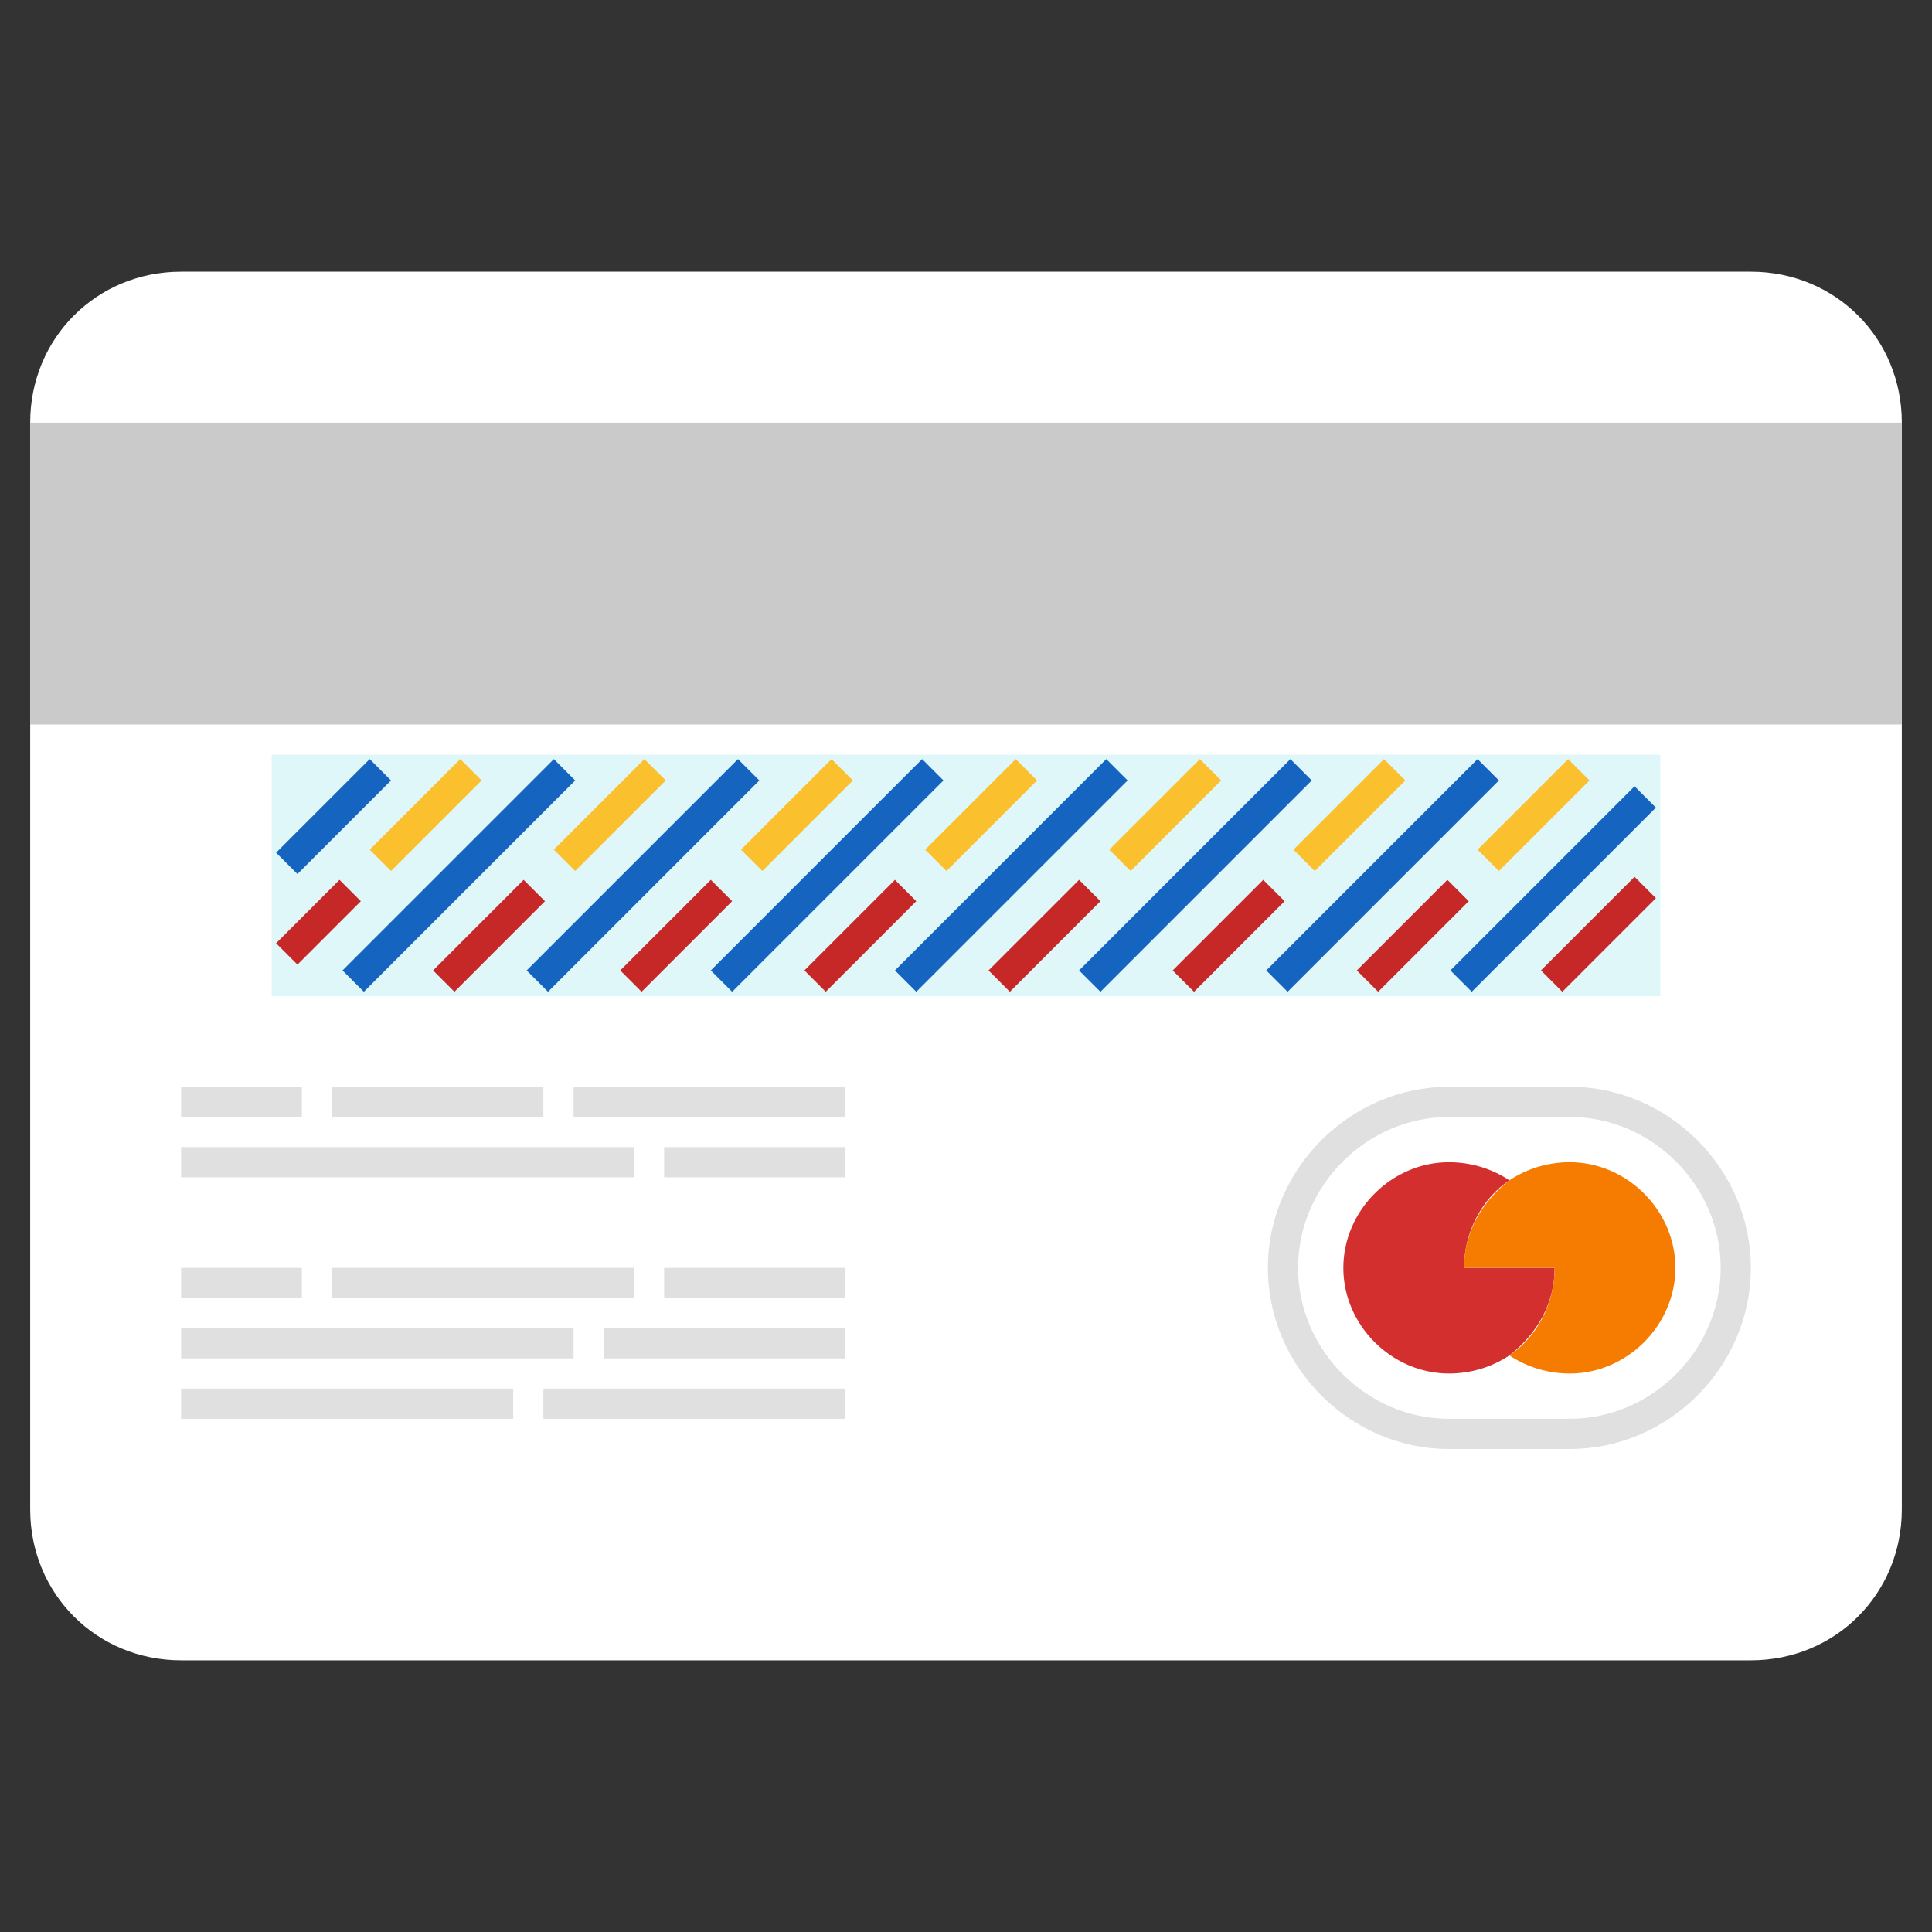 <?xml version="1.0" encoding="UTF-8" standalone="no"?>
<svg
   enable-background="new 0 0 64 64"
   version="1.1"
   viewBox="0 0 64 64"
   xml:space="preserve"
   id="svg93"
   sodipodi:docname="1034362_payment_bank_card_credit_finance_icon.svg"
   inkscape:version="1.1.1 (3bf5ae0d25, 2021-09-20, custom)"
   xmlns:inkscape="http://www.inkscape.org/namespaces/inkscape"
   xmlns:sodipodi="http://sodipodi.sourceforge.net/DTD/sodipodi-0.dtd"
   xmlns="http://www.w3.org/2000/svg"
   xmlns:svg="http://www.w3.org/2000/svg"><rect x="0" y="0" width="64" height="64" fill="#333333" stroke="none"/><defs
     id="defs97" /><sodipodi:namedview
     id="namedview95"
     pagecolor="#ffffff"
     bordercolor="#666666"
     borderopacity="1.0"
     inkscape:pageshadow="2"
     inkscape:pageopacity="0.0"
     inkscape:pagecheckerboard="0"
     showgrid="false"
     inkscape:zoom="9.703125"
     inkscape:cx="31.94847"
     inkscape:cy="49.10789"
     inkscape:window-width="1440"
     inkscape:window-height="835"
     inkscape:window-x="0"
     inkscape:window-y="0"
     inkscape:window-maximized="1"
     inkscape:current-layer="payment_x5F_way" /><g
     id="row_4" /><g
     id="row_3"><g
       id="payment_x5F_way"><path
         d="M 58,55 H 6 C 3.2,55 1,52.8 1,50 V 14 C 1,11.2 3.2,9 6,9 h 52 c 2.8,0 5,2.2 5,5 v 36 c 0,2.8 -2.2,5 -5,5 z"
         fill="#1976d2"
         id="path3"
         style="fill:#ffffff;fill-opacity:1" /><rect
         fill="#263238"
         height="10"
         width="62"
         x="1"
         y="14"
         id="rect5"
         style="fill:#cacaca;fill-opacity:1" /><rect
         fill="#e0f7fa"
         height="8"
         width="46"
         x="9"
         y="25"
         id="rect7" /><g
         id="g55"><line
           fill="none"
           stroke="#1565c0"
           stroke-miterlimit="10"
           x1="9.5"
           x2="12.6"
           y1="28.6"
           y2="25.5"
           id="line9" /><line
           fill="none"
           stroke="#1565c0"
           stroke-miterlimit="10"
           x1="11.7"
           x2="18.7"
           y1="32.5"
           y2="25.5"
           id="line11" /><line
           fill="none"
           stroke="#1565c0"
           stroke-miterlimit="10"
           x1="24.8"
           x2="17.8"
           y1="25.5"
           y2="32.5"
           id="line13" /><line
           fill="none"
           stroke="#1565c0"
           stroke-miterlimit="10"
           x1="30.9"
           x2="23.9"
           y1="25.5"
           y2="32.5"
           id="line15" /><line
           fill="none"
           stroke="#1565c0"
           stroke-miterlimit="10"
           x1="37"
           x2="30"
           y1="25.5"
           y2="32.5"
           id="line17" /><line
           fill="none"
           stroke="#1565c0"
           stroke-miterlimit="10"
           x1="43.1"
           x2="36.1"
           y1="25.5"
           y2="32.5"
           id="line19" /><line
           fill="none"
           stroke="#1565c0"
           stroke-miterlimit="10"
           x1="49.3"
           x2="42.3"
           y1="25.5"
           y2="32.5"
           id="line21" /><line
           fill="none"
           stroke="#1565c0"
           stroke-miterlimit="10"
           x1="54.5"
           x2="48.4"
           y1="26.4"
           y2="32.5"
           id="line23" /><line
           fill="none"
           stroke="#fbc02d"
           stroke-miterlimit="10"
           x1="12.6"
           x2="15.6"
           y1="28.5"
           y2="25.5"
           id="line25" /><line
           fill="none"
           stroke="#fbc02d"
           stroke-miterlimit="10"
           x1="21.7"
           x2="18.7"
           y1="25.5"
           y2="28.5"
           id="line27" /><line
           fill="none"
           stroke="#fbc02d"
           stroke-miterlimit="10"
           x1="27.9"
           x2="24.9"
           y1="25.5"
           y2="28.5"
           id="line29" /><line
           fill="none"
           stroke="#fbc02d"
           stroke-miterlimit="10"
           x1="34"
           x2="31"
           y1="25.5"
           y2="28.5"
           id="line31" /><line
           fill="none"
           stroke="#fbc02d"
           stroke-miterlimit="10"
           x1="40.1"
           x2="37.1"
           y1="25.5"
           y2="28.5"
           id="line33" /><line
           fill="none"
           stroke="#fbc02d"
           stroke-miterlimit="10"
           x1="46.2"
           x2="43.2"
           y1="25.5"
           y2="28.5"
           id="line35" /><line
           fill="none"
           stroke="#fbc02d"
           stroke-miterlimit="10"
           x1="52.3"
           x2="49.3"
           y1="25.5"
           y2="28.5"
           id="line37" /><line
           fill="none"
           stroke="#c62828"
           stroke-miterlimit="10"
           x1="54.5"
           x2="51.4"
           y1="29.4"
           y2="32.5"
           id="line39" /><line
           fill="none"
           stroke="#c62828"
           stroke-miterlimit="10"
           x1="11.6"
           x2="9.5"
           y1="29.5"
           y2="31.6"
           id="line41" /><line
           fill="none"
           stroke="#c62828"
           stroke-miterlimit="10"
           x1="17.7"
           x2="14.7"
           y1="29.5"
           y2="32.5"
           id="line43" /><line
           fill="none"
           stroke="#c62828"
           stroke-miterlimit="10"
           x1="20.9"
           x2="23.9"
           y1="32.5"
           y2="29.5"
           id="line45" /><line
           fill="none"
           stroke="#c62828"
           stroke-miterlimit="10"
           x1="27"
           x2="30"
           y1="32.5"
           y2="29.5"
           id="line47" /><line
           fill="none"
           stroke="#c62828"
           stroke-miterlimit="10"
           x1="33.1"
           x2="36.1"
           y1="32.5"
           y2="29.5"
           id="line49" /><line
           fill="none"
           stroke="#c62828"
           stroke-miterlimit="10"
           x1="39.2"
           x2="42.2"
           y1="32.5"
           y2="29.5"
           id="line51" /><line
           fill="none"
           stroke="#c62828"
           stroke-miterlimit="10"
           x1="45.3"
           x2="48.3"
           y1="32.5"
           y2="29.5"
           id="line53" /></g><path
         d="M 52,47.5 H 48 C 45,47.5 42.5,45 42.5,42 v 0 c 0,-3 2.5,-5.5 5.5,-5.5 h 4 c 3,0 5.5,2.5 5.5,5.5 v 0 c 0,3 -2.5,5.5 -5.5,5.5 z"
         fill="none"
         stroke="#e0e0e0"
         stroke-miterlimit="10"
         id="path57" /><path
         d="m 48,38.5 c 0.7,0 1.4,0.2 2,0.6 -0.9,0.6 -1.5,1.7 -1.5,2.9 h 3 c 0,1.2 -0.6,2.2 -1.5,2.9 -0.6,0.4 -1.3,0.6 -2,0.6 -1.9,0 -3.5,-1.6 -3.5,-3.5 0,-1.9 1.6,-3.5 3.5,-3.5 z"
         fill="#d32f2f"
         id="path59" /><path
         d="m 48.5,42 c 0,-1.2 0.6,-2.2 1.5,-2.9 0.6,-0.4 1.3,-0.6 2,-0.6 1.9,0 3.5,1.6 3.5,3.5 0,1.9 -1.6,3.5 -3.5,3.5 -0.7,0 -1.4,-0.2 -2,-0.6 0.9,-0.6 1.5,-1.7 1.5,-2.9 z"
         fill="#f57c00"
         id="path61" /><g
         id="g87"><line
           fill="none"
           stroke="#e0e0e0"
           stroke-miterlimit="10"
           x1="18"
           x2="11"
           y1="36.5"
           y2="36.5"
           id="line63" /><line
           fill="none"
           stroke="#e0e0e0"
           stroke-miterlimit="10"
           x1="10"
           x2="6"
           y1="36.5"
           y2="36.5"
           id="line65" /><line
           fill="none"
           stroke="#e0e0e0"
           stroke-miterlimit="10"
           x1="28"
           x2="19"
           y1="36.5"
           y2="36.5"
           id="line67" /><line
           fill="none"
           stroke="#e0e0e0"
           stroke-miterlimit="10"
           x1="22"
           x2="28"
           y1="38.5"
           y2="38.5"
           id="line69" /><line
           fill="none"
           stroke="#e0e0e0"
           stroke-miterlimit="10"
           x1="6"
           x2="21"
           y1="38.5"
           y2="38.5"
           id="line71" /><line
           fill="none"
           stroke="#e0e0e0"
           stroke-miterlimit="10"
           x1="22"
           x2="28"
           y1="42.5"
           y2="42.5"
           id="line73" /><line
           fill="none"
           stroke="#e0e0e0"
           stroke-miterlimit="10"
           x1="10"
           x2="6"
           y1="42.5"
           y2="42.5"
           id="line75" /><line
           fill="none"
           stroke="#e0e0e0"
           stroke-miterlimit="10"
           x1="21"
           x2="11"
           y1="42.5"
           y2="42.5"
           id="line77" /><line
           fill="none"
           stroke="#e0e0e0"
           stroke-miterlimit="10"
           x1="28"
           x2="20"
           y1="44.5"
           y2="44.5"
           id="line79" /><line
           fill="none"
           stroke="#e0e0e0"
           stroke-miterlimit="10"
           x1="19"
           x2="6"
           y1="44.5"
           y2="44.5"
           id="line81" /><line
           fill="none"
           stroke="#e0e0e0"
           stroke-miterlimit="10"
           x1="28"
           x2="18"
           y1="46.5"
           y2="46.5"
           id="line83" /><line
           fill="none"
           stroke="#e0e0e0"
           stroke-miterlimit="10"
           x1="6"
           x2="17"
           y1="46.5"
           y2="46.5"
           id="line85" /></g></g></g><g
     id="row_2" /><g
     id="row_1" /></svg>
